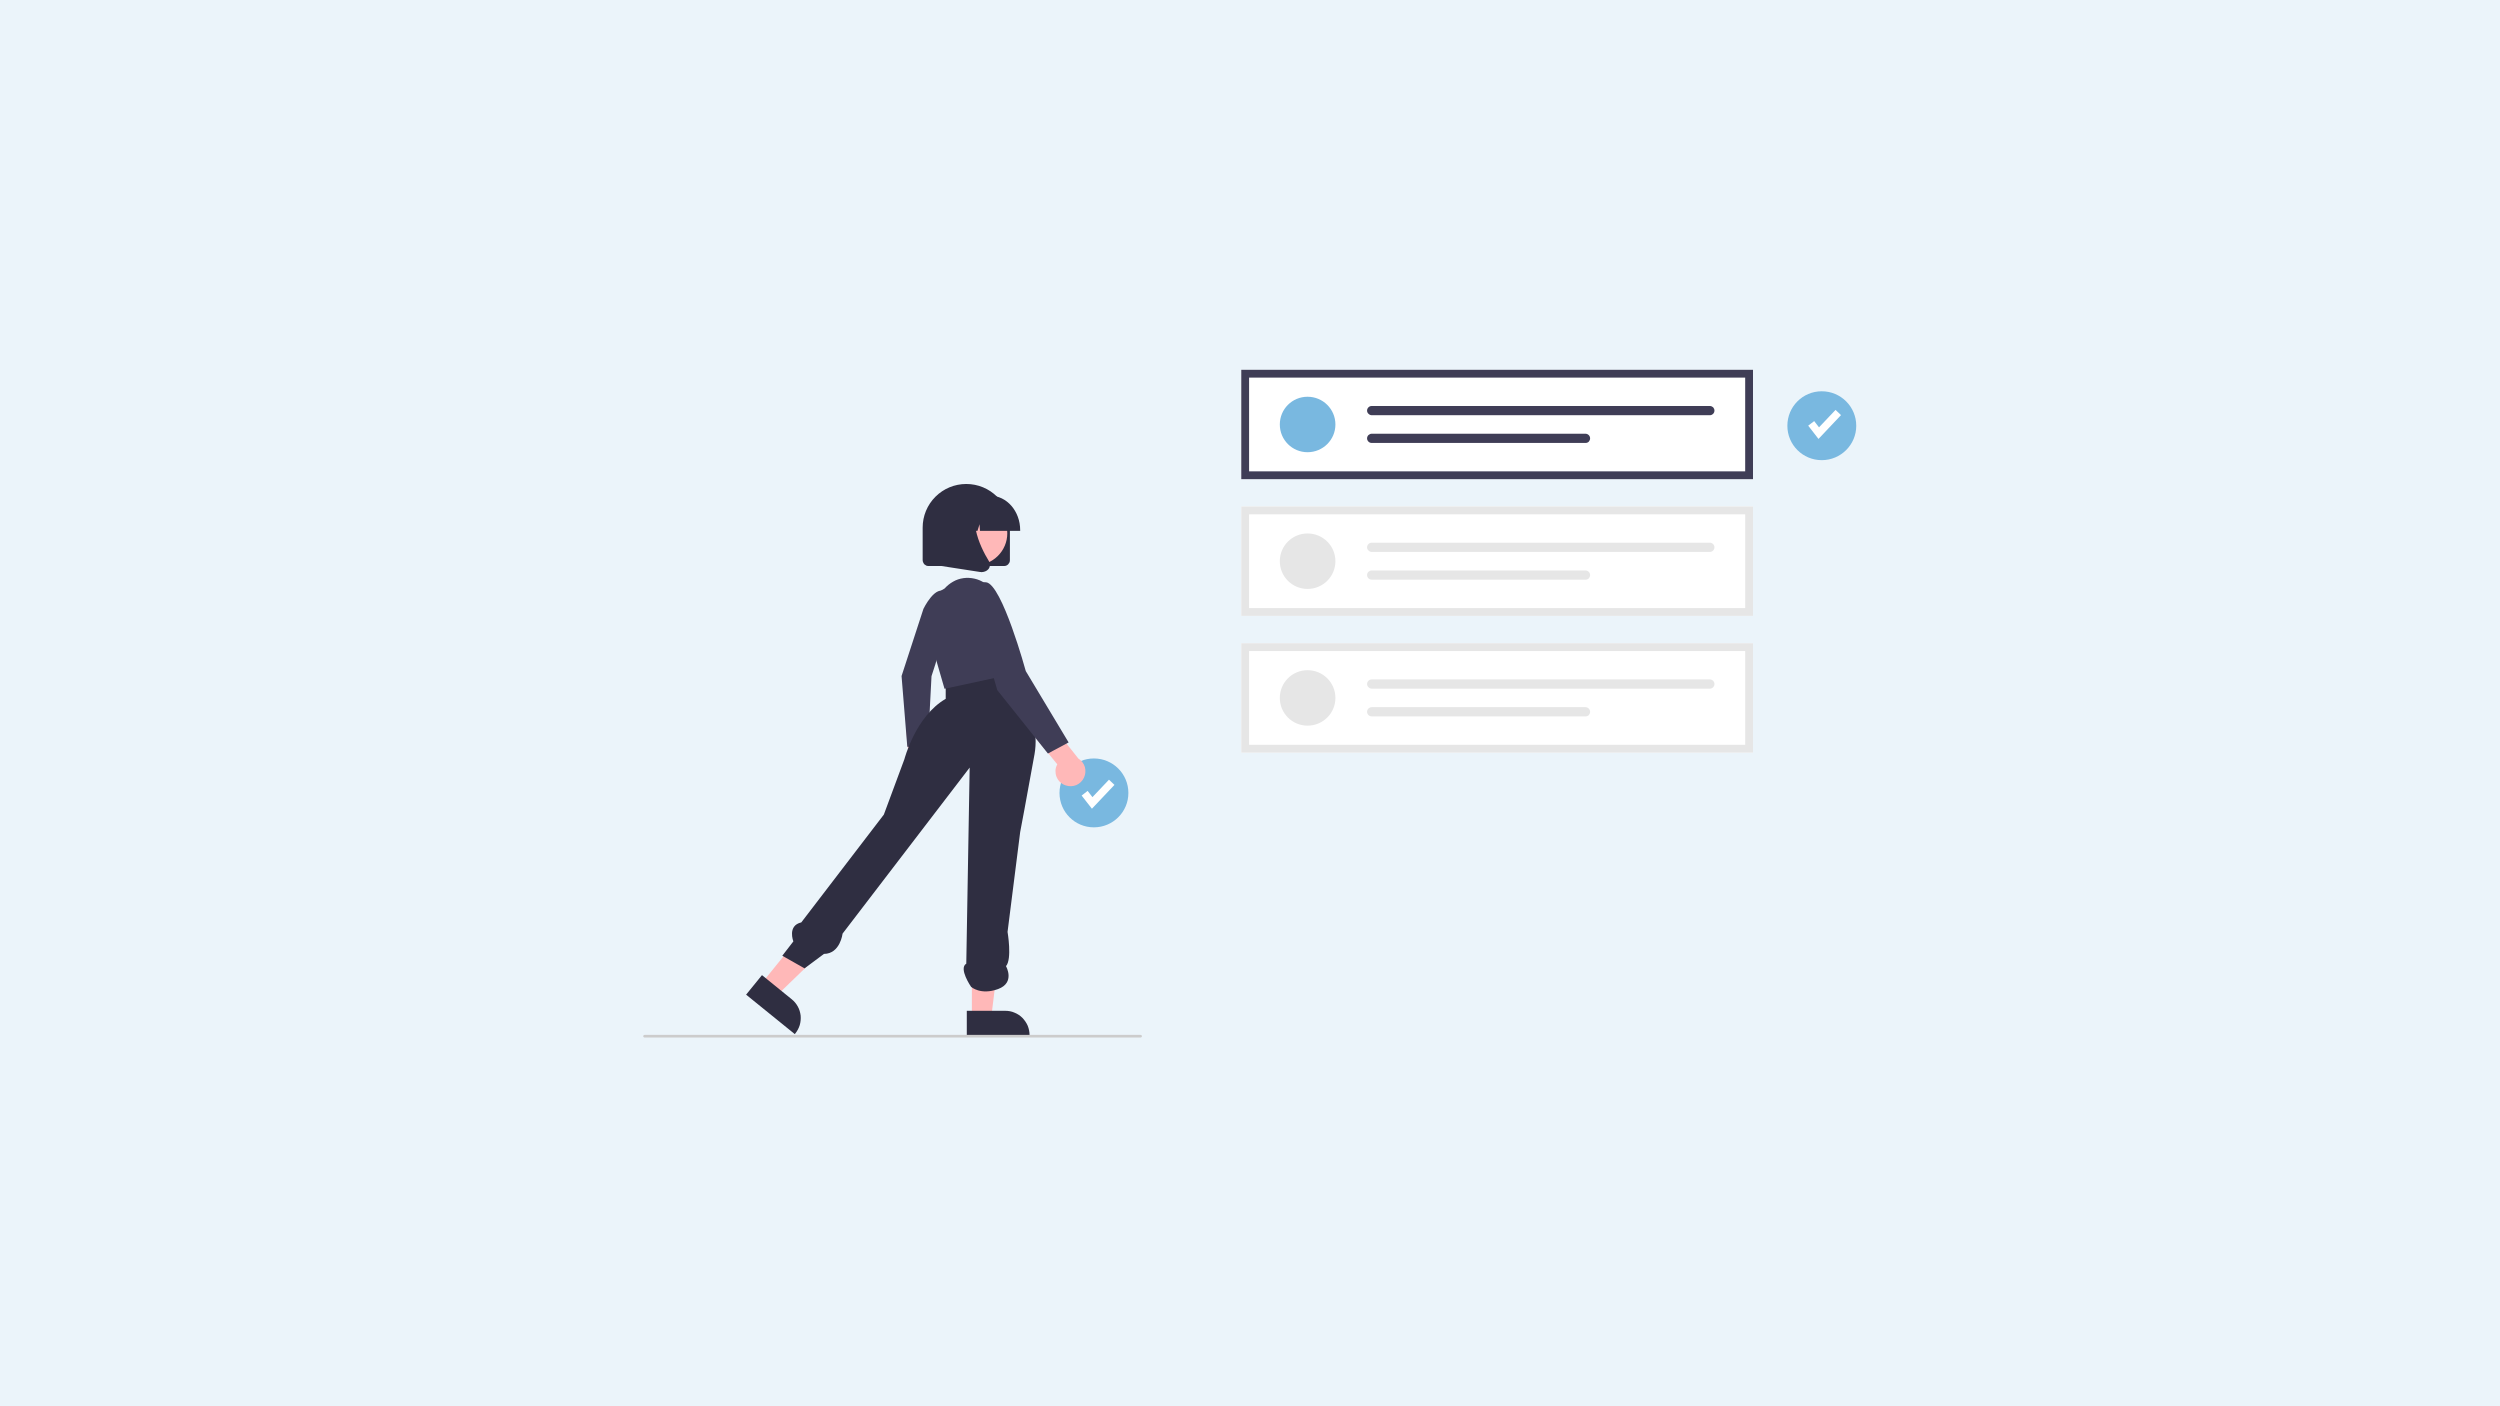 <svg version="1.2" xmlns="http://www.w3.org/2000/svg" viewBox="0 0 1920 1080" width="1920" height="1080">
	<title>mastering-the-upgrade-guide-to-upgrading-your-shopify-theme-svg</title>
	<style>
		.s0 { fill: #ebf4fa } 
		.s1 { fill: #79b8e0 } 
		.s2 { fill: #ffffff } 
		.s3 { fill: #3f3d56 } 
		.s4 { fill: #e6e6e6 } 
		.s5 { fill: #ffb8b8 } 
		.s6 { fill: #2f2e41 } 
		.s7 { fill: #cccccc } 
	</style>
	<g id="Layer">
		<g id="Layer">
			<g id="Layer3_0_FILL">
				<path id="Layer" class="s0" d="m1920 1080v-1080h-1920v1080z"/>
			</g>
		</g>
	</g>
	<g id="Folder 1">
		<path id="Layer" class="s1" d="m840.1 635.4c-14.6 0-26.4-11.8-26.4-26.4 0-14.7 11.8-26.5 26.4-26.5 14.6 0 26.5 11.8 26.5 26.5 0 14.6-11.9 26.4-26.5 26.4z"/>
		<path id="Layer" class="s2" d="m838.6 621.1l-7.9-10.1 4.6-3.6 3.7 4.8 12.7-13.4 4.2 4-17.3 18.3z"/>
		<path id="Layer" class="s2" d="m1346.3 368h-393v-84h393z"/>
		<path id="Layer" class="s1" d="m1004.2 347.3c-11.8 0-21.3-9.5-21.3-21.3 0-11.8 9.5-21.3 21.3-21.3 11.8 0 21.4 9.5 21.4 21.3 0 11.8-9.6 21.3-21.4 21.3z"/>
		<path id="Layer" class="s3" d="m1053.5 311.8c-0.9 0-1.8 0.3-2.5 1-0.7 0.7-1.1 1.6-1.1 2.5 0 1 0.4 1.9 1.1 2.5 0.7 0.7 1.6 1.1 2.5 1.1h259.7c0.9 0 1.8-0.4 2.5-1.1 0.6-0.6 1-1.5 1-2.5 0-0.9-0.4-1.8-1-2.5-0.7-0.6-1.6-1-2.5-1z"/>
		<path id="Layer" class="s3" d="m1053.5 333.1c-0.9 0-1.8 0.4-2.5 1-0.7 0.7-1.1 1.6-1.1 2.6 0 0.9 0.4 1.8 1.1 2.5 0.6 0.6 1.5 1 2.5 1h164.1c1 0 1.9-0.3 2.6-1 0.6-0.7 1-1.6 1-2.5 0-1-0.4-1.9-1-2.5-0.7-0.7-1.6-1.1-2.6-1.1z"/>
		<path id="Layer" fill-rule="evenodd" class="s3" d="m1346.3 368h-393v-84h393zm-387-6h381v-72h-381z"/>
		<path id="Layer" class="s2" d="m1346.3 473h-393v-84h393z"/>
		<path id="Layer" class="s4" d="m1004.2 452.3c-11.8 0-21.3-9.5-21.3-21.3 0-11.8 9.5-21.3 21.3-21.3 11.8 0 21.4 9.5 21.4 21.3 0 11.8-9.6 21.3-21.4 21.3z"/>
		<path id="Layer" class="s4" d="m1053.5 416.8c-0.9 0-1.8 0.3-2.5 1-0.7 0.7-1.1 1.6-1.1 2.5 0 1 0.4 1.9 1.1 2.5 0.7 0.7 1.6 1.1 2.5 1.1h259.7c0.9 0 1.8-0.4 2.5-1.1 0.6-0.6 1-1.5 1-2.5 0-0.9-0.4-1.8-1-2.5-0.7-0.6-1.6-1-2.5-1z"/>
		<path id="Layer" class="s4" d="m1053.5 438.1c-0.9 0-1.8 0.4-2.5 1-0.7 0.7-1.1 1.6-1.1 2.6 0 0.9 0.4 1.8 1.1 2.5 0.6 0.6 1.5 1 2.5 1h164.1c1 0 1.9-0.3 2.6-1 0.6-0.7 1-1.6 1-2.5 0-1-0.4-1.9-1-2.5-0.7-0.7-1.6-1.1-2.6-1.1z"/>
		<path id="Layer" fill-rule="evenodd" class="s4" d="m1346.3 473h-393v-84h393zm-387-6h381v-72h-381z"/>
		<path id="Layer" class="s2" d="m1346.3 578h-393v-84h393z"/>
		<path id="Layer" class="s4" d="m1004.2 557.3c-11.8 0-21.3-9.5-21.3-21.3 0-11.8 9.5-21.3 21.3-21.3 11.8 0 21.4 9.5 21.4 21.3 0 11.8-9.6 21.3-21.4 21.3z"/>
		<path id="Layer" class="s4" d="m1053.5 521.8c-0.9 0-1.8 0.3-2.5 1-0.7 0.7-1.1 1.6-1.1 2.5 0 1 0.4 1.9 1.1 2.5 0.7 0.7 1.6 1.1 2.5 1.1h259.7c0.9 0 1.8-0.4 2.5-1.1 0.6-0.6 1-1.5 1-2.5 0-0.9-0.4-1.8-1-2.5-0.7-0.6-1.6-1-2.5-1z"/>
		<path id="Layer" class="s4" d="m1053.5 543.1c-0.9 0-1.8 0.4-2.5 1-0.7 0.7-1.1 1.6-1.1 2.6 0 0.9 0.4 1.8 1.1 2.5 0.6 0.6 1.5 1 2.5 1h164.1c1 0 1.9-0.3 2.6-1 0.6-0.7 1-1.6 1-2.5 0-1-0.4-1.9-1-2.5-0.7-0.7-1.6-1.1-2.6-1.1z"/>
		<path id="Layer" fill-rule="evenodd" class="s4" d="m1346.3 578h-393v-84h393zm-387-6h381v-72h-381z"/>
		<path id="Layer" class="s5" d="m694.8 597.9c-0.9-1.1-1.6-2.5-1.9-3.9-0.3-1.4-0.3-2.9 0-4.3 0.3-1.4 0.9-2.8 1.8-3.9 0.9-1.2 2-2.1 3.3-2.8l-2.1-22.7 13.5-4.7 2.5 32.1c1 2.3 1.1 4.8 0.4 7.2-0.8 2.3-2.3 4.3-4.5 5.5-2.1 1.3-4.6 1.7-7 1.3-2.4-0.5-4.5-1.8-6-3.8z"/>
		<path id="Layer" class="s3" d="m709.2 467.6c0 0 9.3-19.4 17.5-12.6 8.3 6.8-11.3 64.3-11.3 64.3l-2.9 55.8-15.7-1.6-4.4-54.3z"/>
		<path id="Layer" class="s5" d="m585.1 755l11.6 9.4 41.7-40.3-17.1-13.8-36.2 44.7z"/>
		<path id="Layer" class="s6" d="m585.2 748.9l22.8 18.5c1.9 1.5 3.5 3.4 4.7 5.6 1.2 2.1 1.9 4.5 2.2 7 0.2 2.4 0 4.9-0.7 7.3-0.7 2.3-1.9 4.5-3.4 6.4l-0.4 0.5-37.4-30.3z"/>
		<path id="Layer" class="s5" d="m746.4 781.1h14.9l7.1-57.6h-22v57.6z"/>
		<path id="Layer" class="s6" d="m742.5 776.3h29.5c2.4 0 4.9 0.4 7.1 1.4 2.3 0.9 4.4 2.3 6.1 4 1.7 1.8 3.1 3.8 4.1 6.1 0.9 2.3 1.4 4.7 1.4 7.2v0.6h-48.2z"/>
		<path id="Layer" class="s6" d="m772.6 511.1c0 0 28 34.1 21.9 68.2-6.1 34.1-11 59.7-11 59.7l-9.7 76.7c0 0 3.6 20.9-1.2 26.3 0 0 7.3 12.7-6.1 17.6-13.4 4.9-20.7-1.7-20.7-1.7 0 0-9.8-14.2-3.7-17.8l2.6-150.6-97.6 127.5c0 0-1.8 15.5-14.3 15.6l-14.9 11.1-17.1-9.7 8.5-11c0 0-4.8-12.1 6.1-14.6l63.4-82.8 15.8-42.6c0 0 8.5-32.9 31.7-46.3v-14.3z"/>
		<path id="Layer" class="s3" d="m725.4 452c1.9-2.1 4.1-3.9 6.6-5.3 2.4-1.4 5.1-2.3 8-2.7 2.8-0.4 5.6-0.2 8.4 0.4 2.7 0.6 5.3 1.7 7.7 3.3l1 0.7q4.1 4.6 7.4 9.6 3.4 5.1 6.1 10.6 2.6 5.5 4.5 11.3 1.9 5.8 3 11.8l4.6 24.9-57.3 12.4-13.4-46.3c-0.8-2.9-1.1-5.9-1-9 0.2-3 1-6 2.2-8.8 1.2-2.7 2.9-5.3 5-7.5 2.1-2.2 4.5-4 7.2-5.4z"/>
		<path id="Layer" class="s5" d="m818.5 603.2c-1.6-0.5-3-1.3-4.3-2.5-1.2-1.1-2.1-2.5-2.8-4.1-0.6-1.5-0.8-3.2-0.8-4.9 0.1-1.6 0.6-3.3 1.4-4.7l-16.5-20.2 9.8-13.1 22.9 28.9c2.4 1.5 4.2 3.8 5 6.5 0.7 2.7 0.5 5.6-0.7 8.1-1.2 2.6-3.3 4.6-5.8 5.7-2.6 1.1-5.5 1.2-8.2 0.3z"/>
		<path id="Layer" class="s3" d="m748.8 470.3c0 0-3.6-24.4 8.5-23.1 12.2 1.2 30.5 68.2 30.5 68.2l32.9 54.8-15.9 8.5-38.9-48.7z"/>
		<path id="Layer" class="s6" d="m771.1 434.7h-58q-0.9 0-1.7-0.3-0.8-0.4-1.5-1-0.6-0.7-0.9-1.5-0.4-0.8-0.4-1.7v-25c0-8.9 3.5-17.4 9.8-23.7 6.3-6.3 14.8-9.8 23.7-9.8 8.9 0 17.4 3.5 23.7 9.8 6.3 6.3 9.8 14.8 9.8 23.7v25q0 0.9-0.3 1.7-0.4 0.8-1 1.5-0.6 0.6-1.5 1-0.8 0.3-1.7 0.3z"/>
		<path id="Layer" class="s5" d="m749 434.1c-13.6 0-24.6-11-24.6-24.5 0-13.6 11-24.6 24.6-24.6 13.6 0 24.6 11 24.6 24.6 0 13.5-11 24.5-24.6 24.5z"/>
		<path id="Layer" class="s6" d="m783.5 407.7h-30.9l-0.3-5.1-1.6 5.1h-4.7l-0.7-10.1-3.1 10.1h-9.2v-0.5c0-14.6 10.3-26.5 23.1-26.5h4.3c12.8 0 23.1 11.9 23.1 26.5z"/>
		<path id="Layer" class="s6" d="m753.9 439.4q-0.1 0-0.3 0-0.1-0.1-0.3-0.1-0.1 0-0.2 0-0.2 0-0.3 0l-36.8-5.7v-38.3c0-2 0.4-3.9 1.1-5.7 0.8-1.8 1.8-3.4 3.2-4.7 1.4-1.4 3-2.5 4.8-3.2 1.8-0.8 3.7-1.2 5.6-1.2h25.8l-1 1c-14 14.3-3.5 37.3 4.1 49.7q0.4 0.7 0.5 1.5 0.2 0.8 0.2 1.5-0.1 0.8-0.4 1.5-0.3 0.8-0.8 1.4-0.5 0.5-1.1 1-0.6 0.4-1.3 0.7-0.6 0.3-1.3 0.4-0.8 0.2-1.5 0.2z"/>
		<path id="Layer" class="s1" d="m1399.1 353.4c-14.6 0-26.4-11.8-26.4-26.4 0-14.7 11.8-26.5 26.4-26.5 14.6 0 26.5 11.8 26.5 26.5 0 14.6-11.9 26.4-26.5 26.4z"/>
		<path id="Layer" class="s2" d="m1396.6 337.1l-7.9-10.2 4.6-3.5 3.7 4.8 12.7-13.4 4.2 4-17.3 18.3z"/>
		<path id="Layer" class="s7" d="m876 796.8h-381q-0.4 0-0.7-0.3-0.3-0.3-0.3-0.7 0-0.4 0.3-0.7 0.3-0.3 0.7-0.3h381q0.4 0 0.7 0.3 0.3 0.3 0.3 0.7 0 0.4-0.3 0.7-0.3 0.3-0.7 0.3z"/>
	</g>
</svg>